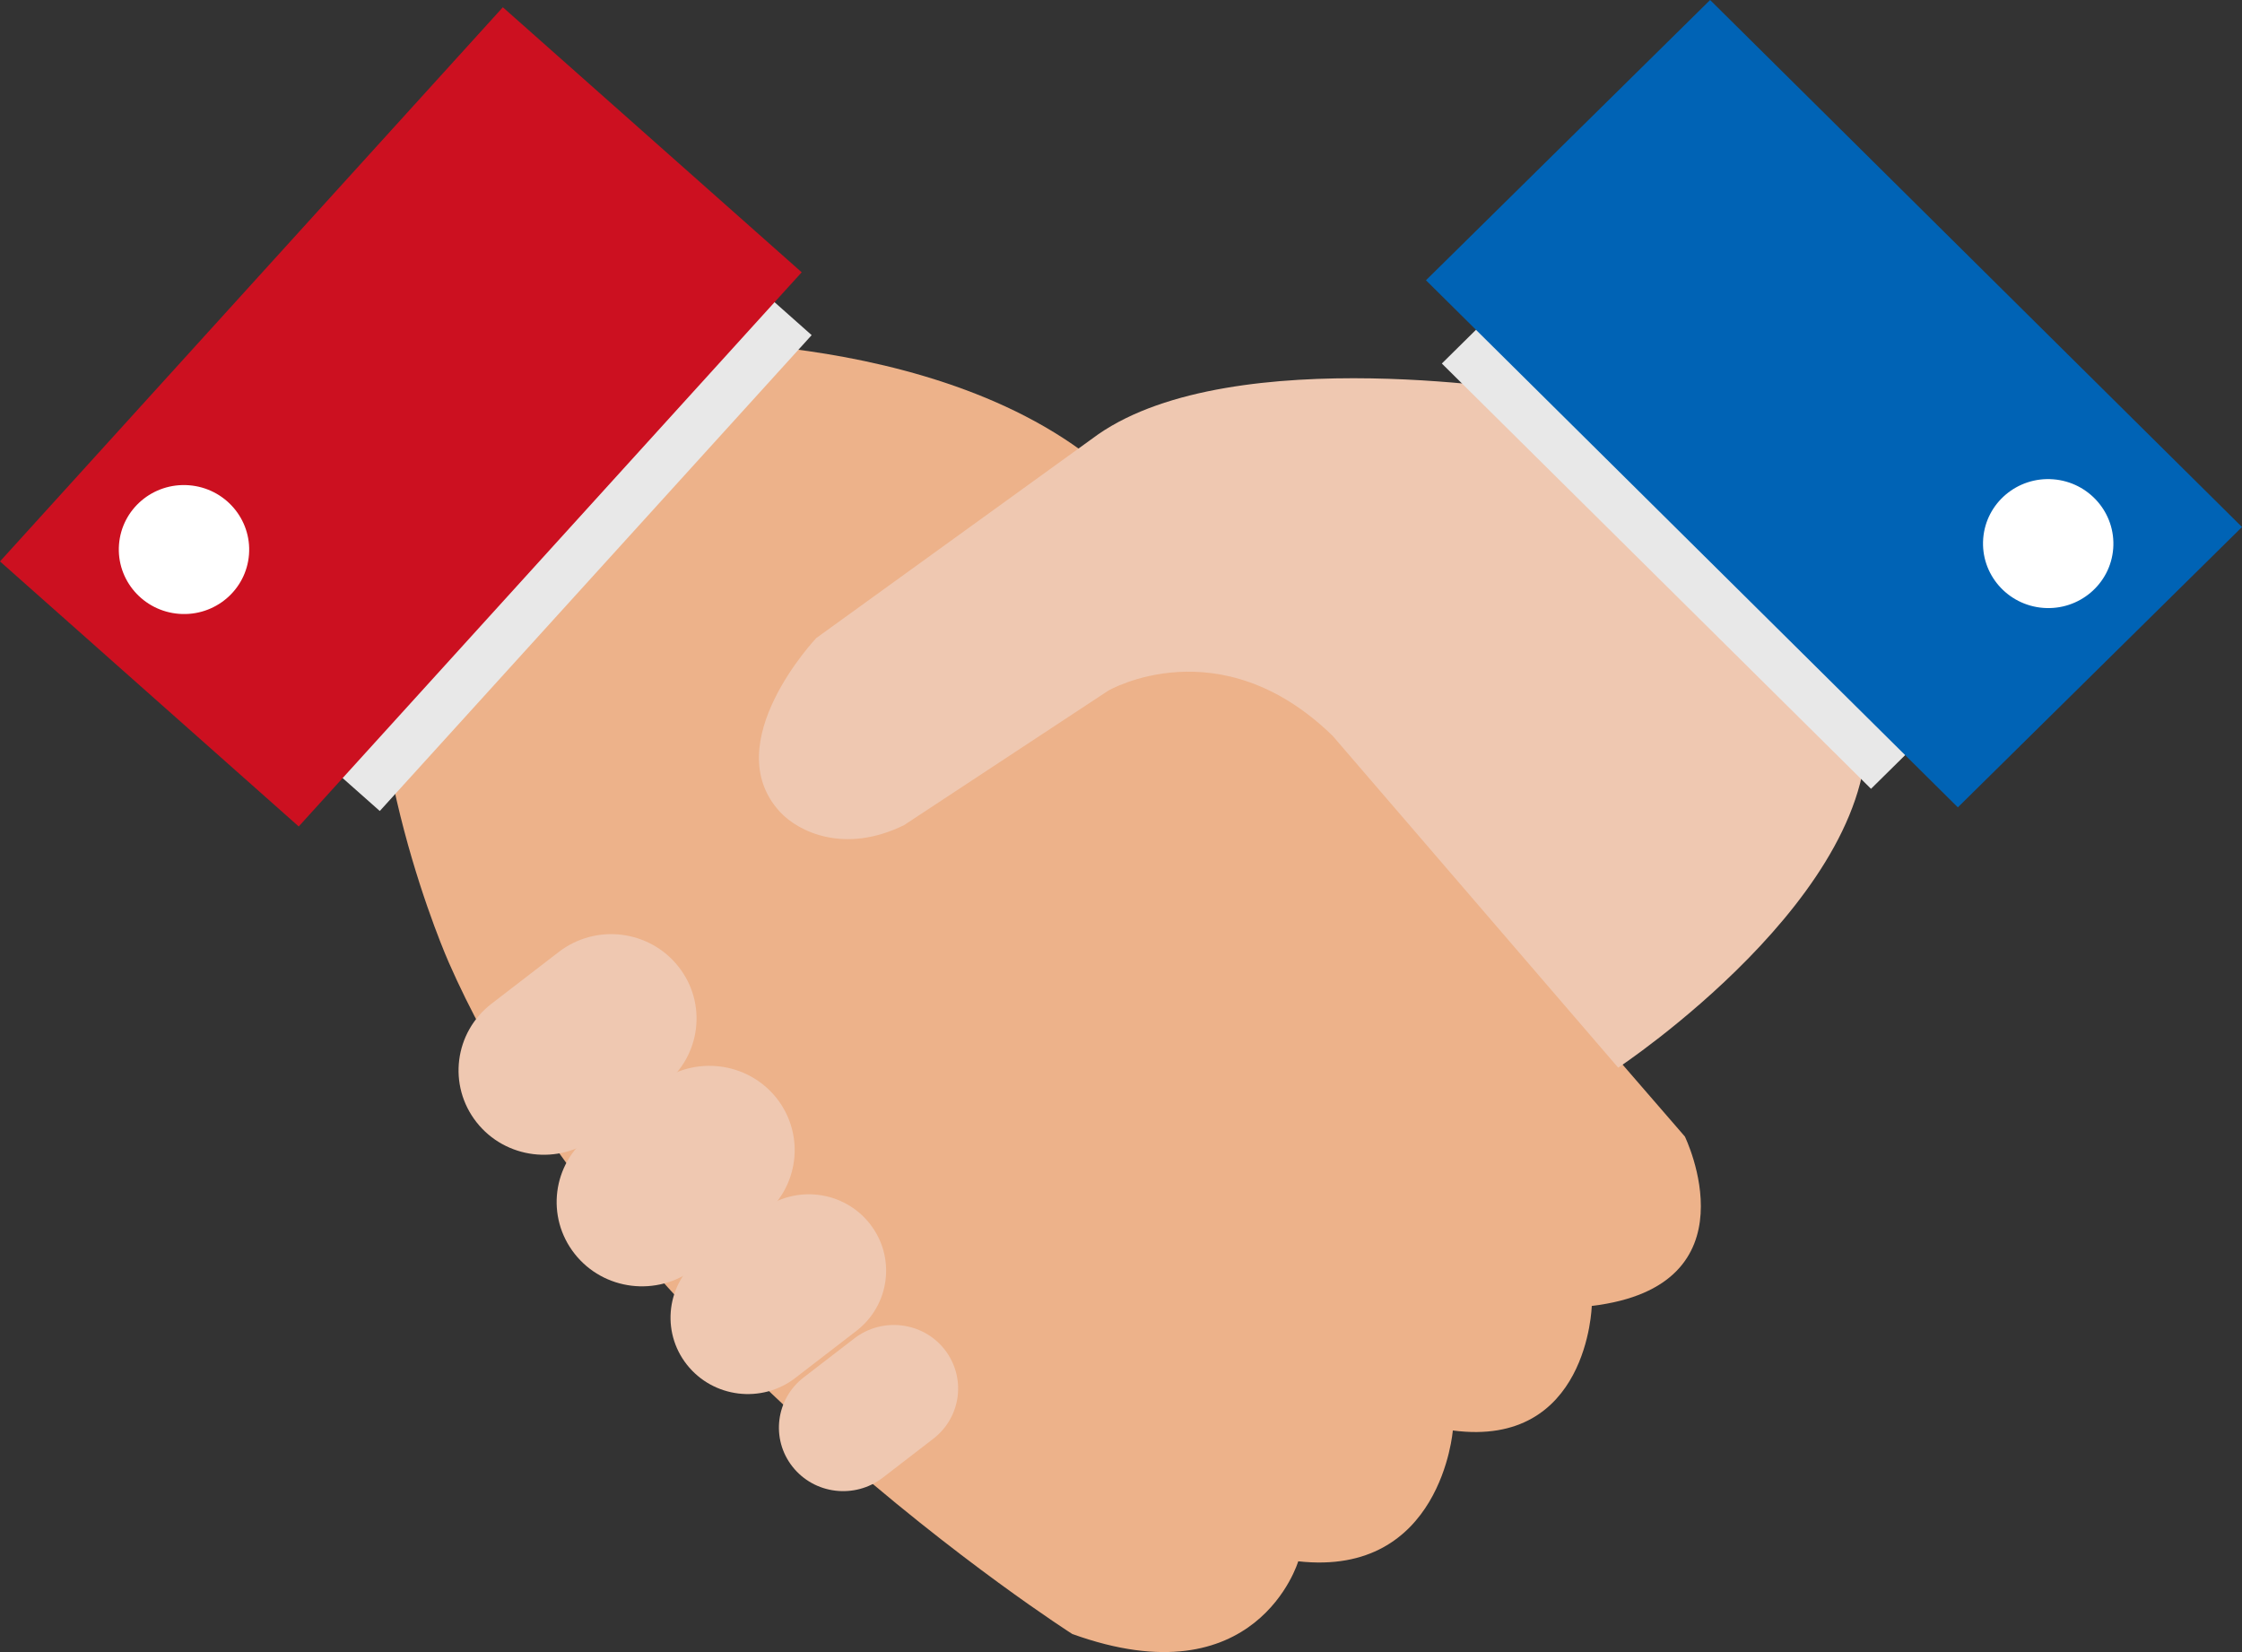 <?xml version="1.0" encoding="utf-8"?>
<!-- Generator: Adobe Illustrator 16.0.3, SVG Export Plug-In . SVG Version: 6.00 Build 0)  -->
<!DOCTYPE svg PUBLIC "-//W3C//DTD SVG 1.1//EN" "http://www.w3.org/Graphics/SVG/1.1/DTD/svg11.dtd">
<svg version="1.1" id="Layer_1" xmlns="http://www.w3.org/2000/svg" xmlns:xlink="http://www.w3.org/1999/xlink" x="0px" y="0px"
	 width="38px" height="28px" viewBox="0 0 38 28" enable-background="new 0 0 38 28" xml:space="preserve">
<rect x="0" y="0" width="38" height="28" fill="#333333" stroke="none"/>
<g>
	<path fill="#EDB28A" d="M11.396,5.79c0,0,5.937-0.181,8.248,3.179l8.913,10.293c0,0,1.238,2.535-1.578,2.871
		c0,0-0.061,2.414-2.355,2.111c0,0-0.194,2.488-2.62,2.217c0,0-0.7,2.363-3.83,1.232c0,0-7.727-4.92-10.565-11.375
		c0,0-1.643-3.69-1.138-6.833L11.396,5.79z"/>
	<g>
		<path fill="#EFC8B1" d="M10.107,19.27c-0.631,0.484-1.54,0.373-2.03-0.25l0,0c-0.49-0.623-0.378-1.521,0.253-2.008l1.142-0.879
			c0.63-0.484,1.538-0.373,2.029,0.252l0,0c0.49,0.621,0.378,1.521-0.253,2.006L10.107,19.27z"/>
		<path fill="#EFC8B1" d="M11.77,21.5c-0.631,0.484-1.54,0.373-2.03-0.25l0,0c-0.491-0.623-0.378-1.521,0.253-2.006l1.142-0.879
			c0.63-0.484,1.539-0.373,2.03,0.25l0,0c0.489,0.623,0.377,1.521-0.254,2.006L11.77,21.5z"/>
		<path fill="#EFC8B1" d="M13.479,23.354c-0.57,0.439-1.393,0.338-1.838-0.227l0,0c-0.444-0.564-0.342-1.379,0.229-1.818
			l1.034-0.795c0.571-0.439,1.395-0.338,1.839,0.227l0,0c0.444,0.564,0.342,1.377-0.229,1.816L13.479,23.354z"/>
		<path fill="#EFC8B1" d="M14.961,25.045c-0.476,0.365-1.16,0.281-1.529-0.188l0,0c-0.37-0.469-0.284-1.146,0.189-1.512l0.86-0.662
			c0.474-0.365,1.16-0.281,1.529,0.188l0,0c0.369,0.471,0.284,1.146-0.19,1.512L14.961,25.045z"/>
		<path fill="#EFC8B1" d="M26.135,6.667c0,0-5.208-0.909-7.523,0.695l-4.777,3.452c0,0-1.685,1.78-0.617,2.944
			c0.314,0.343,1.102,0.721,2.106,0.226l3.463-2.28c0,0,1.889-1.096,3.802,0.769l4.838,5.622c0,0,4.481-2.965,4.198-5.915
			L26.135,6.667z"/>
	</g>
	<polygon fill="#E8E8E8" points="6.437,13.745 5.147,12.602 12.468,4.536 13.757,5.68 	"/>
	<polygon fill="#E8E8E8" points="24.438,6.161 25.496,5.116 32.771,12.324 31.712,13.369 	"/>
	<polygon fill="#CC1020" points="5.063,14.007 0,9.515 8.523,0.123 13.588,4.615 	"/>
	<polygon fill="#0063B5" points="24.169,4.75 28.985,0 38,8.932 33.184,13.683 	"/>
	
		<ellipse transform="matrix(0.997 0.077 -0.077 0.997 0.807 -2.634)" fill="#FFFFFF" cx="34.721" cy="9.201" rx="1.105" ry="1.093"/>
	
		<ellipse transform="matrix(0.997 0.076 -0.076 0.997 0.721 -0.211)" fill="#FFFFFF" cx="3.115" cy="9.316" rx="1.105" ry="1.093"/>
</g>
</svg>
